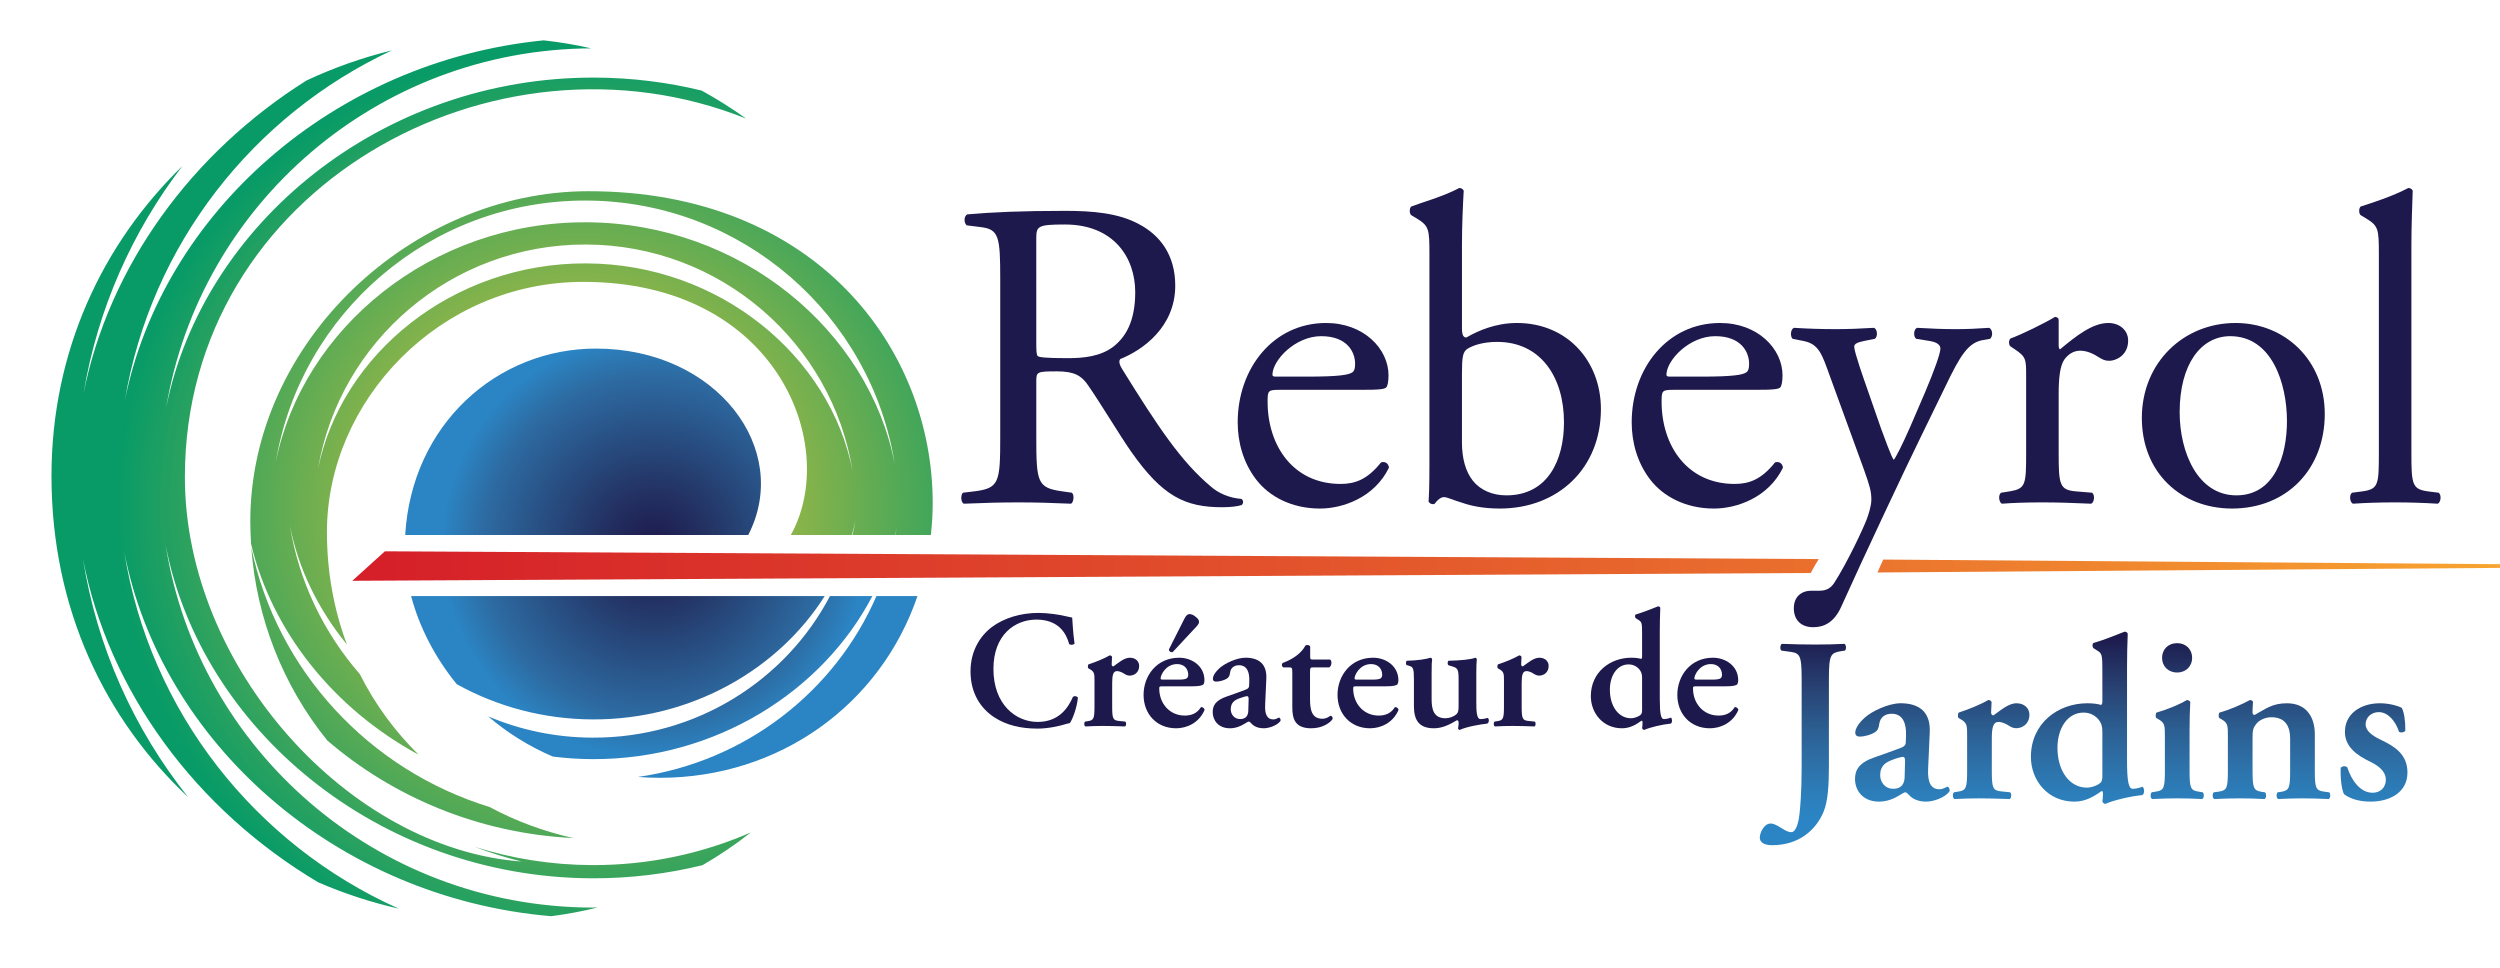 <?xml version="1.0" encoding="utf-8"?>
<!-- Generator: Adobe Illustrator 20.0.0, SVG Export Plug-In . SVG Version: 6.00 Build 0)  -->
<svg version="1.1" id="Calque_1" xmlns="http://www.w3.org/2000/svg" xmlns:xlink="http://www.w3.org/1999/xlink" x="0px" y="0px"
	 viewBox="0 0 677.966 262.487" enable-background="new 0 0 677.966 262.487" xml:space="preserve">
<g>
	<radialGradient id="SVGID_1_" cx="156.873" cy="137.904" r="125.188" gradientUnits="userSpaceOnUse">
		<stop  offset="0" style="stop-color:#FFCA30"/>
		<stop  offset="1" style="stop-color:#089B67"/>
	</radialGradient>
	<path fill="url(#SVGID_1_)" d="M159.589,51.853c-47.85,0-91.711,40.788-91.711,89.564c0,2.043,0.085,4.076,0.213,6.102
		c5.722,23.916,22.559,44.762,45.42,57.142c-6.415-6.312-11.814-13.646-15.913-21.825c-9.783-11.243-16.542-25.105-19-40.374
		c2.312,11.82,7.738,22.862,15.48,32.317c-3.502-9.355-5.417-19.601-5.417-30.488c0-35.561,30.487-67.849,69.532-67.849
		c52.707,0,69.656,44.604,56.271,68.639h16.568c0.355-1.283,0.684-2.575,0.953-3.883c-0.223,1.309-0.495,2.6-0.79,3.883h11.543
		c0.156-0.665,0.321-1.328,0.458-1.998c-0.113,0.671-0.255,1.332-0.385,1.998h9.629c0.312-2.831,0.497-5.713,0.497-8.66
		C252.938,94.38,221.139,51.853,159.589,51.853z M158.943,71.427c-36.214-0.138-66.421,24.684-72.71,55.773
		c5.816-34.659,36.211-61.03,72.729-60.89c36.52,0.14,66.712,26.743,72.257,61.448C225.171,96.619,195.16,71.566,158.943,71.427z
		 M158.985,60.281c-41.938-0.162-76.918,28.788-84.186,64.968c6.721-40.334,41.918-71.024,84.207-70.86
		c42.292,0.163,77.253,31.123,83.66,71.51C235.679,89.661,200.925,60.442,158.985,60.281z"/>
	<radialGradient id="SVGID_2_" cx="156.873" cy="137.904" r="125.189" gradientUnits="userSpaceOnUse">
		<stop  offset="0" style="stop-color:#FFCA30"/>
		<stop  offset="1" style="stop-color:#089B67"/>
	</radialGradient>
	<path fill="url(#SVGID_2_)" d="M132.79,218.856c-32.628-10.017-57.682-36.954-64.641-70.393
		c1.409,19.182,8.561,37.438,20.599,52.332c17.716,15.273,41.017,25.227,66.745,26.477
		C147.431,225.479,139.806,222.631,132.79,218.856z"/>
	<radialGradient id="SVGID_3_" cx="156.873" cy="137.905" r="125.188" gradientUnits="userSpaceOnUse">
		<stop  offset="0" style="stop-color:#FFCA30"/>
		<stop  offset="1" style="stop-color:#089B67"/>
	</radialGradient>
	<path fill="url(#SVGID_3_)" d="M22.476,151.449c6.946,36.157,30.748,68.163,63.825,87.826c7.053,3.051,14.372,5.448,21.843,7.14
		c-38.944-17.422-67.59-53.511-74.443-96.763c9.923,51.531,57.214,93.845,115.782,98.809c4.213-0.545,8.406-1.323,12.557-2.352
		c-0.515,0.005-1.028,0.014-1.545,0.012c-58.443-0.223-106.751-42.77-115.569-98.266c9.616,49.795,57.642,90.105,115.601,90.326
		c10.361,0.04,20.411-1.21,29.993-3.563c4.495-2.603,8.873-5.548,13.093-8.878c-13.179,5.739-27.747,8.919-43.073,8.86
		c-11.099-0.042-21.786-1.789-31.829-4.958c4.077,1.566,8.325,2.911,12.756,3.989c-46.765-3.407-91.329-52.582-91.329-104.265
		c0-78.417,83.758-124.637,152.216-97.201c-3.941-2.824-7.971-5.343-12.063-7.598c-9.248-2.26-18.936-3.488-28.918-3.526
		c-57.959-0.222-106.298,39.721-116.3,89.441c9.192-55.085,57.29-97.075,115.25-97.372c-4.277-0.976-8.576-1.695-12.878-2.173
		c-57.241,5.676-103.436,47.077-113.583,97.66c7.018-42.171,34.751-77.357,72.423-94.938c-7.978,1.943-15.744,4.689-23.166,8.165
		C51.984,41.403,29.58,72.09,22.65,106.714c3.809-22.939,13.234-43.982,26.815-61.692C27.946,65.914,13.96,95.037,13.96,129.105
		c0,36.289,14.763,66.158,37.038,87.058C36.374,197.775,26.3,175.641,22.476,151.449z"/>
</g>
<g>
	<path fill="#1D194D" d="M271.25,75.545c0-11.329-0.358-13.356-5.247-13.952l-3.816-0.477c-0.835-0.596-0.835-2.504,0.12-2.981
		c6.678-0.596,14.906-0.954,26.592-0.954c7.394,0,14.429,0.596,19.915,3.578c5.724,2.981,9.897,8.347,9.897,16.694
		c0,11.329-8.943,17.529-14.906,19.915c-0.596,0.715,0,1.908,0.596,2.862c9.539,15.383,15.86,24.923,23.969,31.72
		c2.027,1.789,5.008,3.101,8.228,3.339c0.596,0.238,0.715,1.192,0.119,1.67c-1.073,0.357-2.981,0.596-5.247,0.596
		c-10.136,0-16.217-2.981-24.684-15.025c-3.101-4.412-7.989-12.64-11.686-18.006c-1.789-2.624-3.697-3.816-8.467-3.816
		c-5.366,0-5.604,0.119-5.604,2.624v15.025c0,12.52,0.238,13.951,7.155,14.905l2.504,0.358c0.715,0.596,0.477,2.623-0.239,2.98
		c-5.366-0.238-9.42-0.357-14.19-0.357c-5.008,0-9.301,0.119-14.906,0.357c-0.715-0.357-0.954-2.146-0.239-2.98l2.981-0.358
		c6.917-0.835,7.155-2.385,7.155-14.905V75.545z M281.028,92.598c0,2.146,0,3.458,0.358,3.935c0.358,0.358,2.147,0.596,8.228,0.596
		c4.293,0,8.824-0.477,12.282-3.1c3.22-2.504,5.962-6.678,5.962-14.787c0-9.42-5.843-18.364-19.08-18.364
		c-7.393,0-7.751,0.477-7.751,3.816V92.598z"/>
	<path fill="#1D194D" d="M346.976,105.715c-3.1,0-3.219,0.238-3.219,3.22c0,12.044,7.035,22.299,19.795,22.299
		c3.935,0,7.274-1.192,10.971-5.843c1.192-0.357,2.027,0.357,2.146,1.431c-3.935,8.109-12.521,11.091-18.722,11.091
		c-7.751,0-13.833-3.34-17.291-7.871c-3.578-4.65-5.008-10.255-5.008-15.502c0-14.668,9.659-26.95,23.968-26.95
		c10.256,0,16.934,7.036,16.934,14.19c0,1.669-0.238,2.623-0.477,3.1c-0.358,0.716-2.026,0.835-7.035,0.835H346.976z
		 M354.37,102.137c8.825,0,11.448-0.477,12.402-1.192c0.357-0.238,0.716-0.715,0.716-2.266c0-3.339-2.267-7.513-9.183-7.513
		c-7.036,0-13.117,6.439-13.236,10.374c0,0.239,0,0.596,0.834,0.596H354.37z"/>
	<path fill="#1D194D" d="M387.64,68.987c0-7.036-0.119-7.751-3.696-9.898l-1.192-0.715c-0.597-0.358-0.597-2.027,0-2.385
		c2.742-1.073,8.466-2.624,12.998-5.008c0.477,0,0.954,0.238,1.192,0.715c-0.238,4.174-0.477,9.54-0.477,14.787V89.02
		c0,2.027,0.477,2.504,1.192,2.504c3.101-1.789,7.871-3.935,13.714-3.935c13.594,0,22.776,10.255,22.776,23.372
		c0,15.859-11.448,26.95-27.427,26.95c-4.412,0-7.751-0.716-10.137-1.551c-2.504-0.716-4.054-1.55-5.008-1.55
		s-1.908,0.954-2.504,1.788c-0.12,0.119-0.239,0.119-0.478,0.119c-0.477,0-0.954-0.238-1.192-0.715
		c0.119-1.67,0.238-3.936,0.238-10.137V68.987z M396.464,120.024c0,4.174,0.954,7.87,2.981,10.375
		c2.027,2.504,5.247,3.935,9.062,3.935c11.21,0,15.622-9.539,15.622-19.795c0-12.282-6.32-21.822-18.126-21.822
		c-3.577,0-6.439,0.835-8.108,1.908c-1.192,0.835-1.432,2.146-1.432,6.797V120.024z"/>
	<path fill="#1D194D" d="M453.823,105.715c-3.1,0-3.22,0.238-3.22,3.22c0,12.044,7.036,22.299,19.795,22.299
		c3.936,0,7.275-1.192,10.971-5.843c1.193-0.357,2.027,0.357,2.147,1.431c-3.935,8.109-12.521,11.091-18.722,11.091
		c-7.751,0-13.832-3.34-17.291-7.871c-3.577-4.65-5.008-10.255-5.008-15.502c0-14.668,9.659-26.95,23.969-26.95
		c10.255,0,16.933,7.036,16.933,14.19c0,1.669-0.238,2.623-0.477,3.1c-0.357,0.716-2.027,0.835-7.036,0.835H453.823z
		 M461.217,102.137c8.824,0,11.448-0.477,12.401-1.192c0.358-0.238,0.716-0.715,0.716-2.266c0-3.339-2.266-7.513-9.182-7.513
		c-7.036,0-13.117,6.439-13.237,10.374c0,0.239,0,0.596,0.835,0.596H461.217z"/>
	<path fill="#1D194D" d="M486.459,164.963c0-3.22,2.146-4.771,4.77-4.771h2.266c1.908,0,3.101-0.835,3.936-2.146
		c3.458-5.366,7.79-14.529,8.863-17.392c0.357-0.954,1.192-3.458,1.192-5.128c0-2.385-0.477-3.816-2.027-8.228l-9.301-25.519
		c-2.027-5.605-2.862-8.467-7.036-9.301l-2.98-0.596c-0.716-0.596-0.597-2.623,0.357-2.981c3.815,0.239,7.394,0.358,11.328,0.358
		c3.22,0,6.559-0.119,10.375-0.358c0.954,0.358,1.073,2.385,0.238,2.981l-2.982,0.596c-1.669,0.357-2.623,0.715-2.623,1.55
		c0,1.431,2.742,9.182,3.458,11.209l3.816,10.971c0.715,1.907,2.98,8.228,3.458,8.466c0.357-0.238,2.266-3.935,4.412-8.824
		l4.054-9.42c2.624-6.201,4.174-10.613,4.174-11.925c0-0.835-0.715-1.67-2.861-2.027l-3.697-0.596
		c-0.834-0.596-0.715-2.623,0.239-2.981c3.815,0.239,7.393,0.358,10.493,0.358c2.981,0,5.724-0.119,9.062-0.358
		c0.954,0.477,1.073,2.266,0.239,2.981l-2.027,0.357c-3.936,0.716-6.082,4.174-10.137,12.64l-6.678,13.714
		c-3.935,7.989-15.66,32.893-21.504,45.892c-2.026,4.531-4.889,5.604-7.632,5.604C488.247,170.09,486.459,167.943,486.459,164.963z"
		/>
	<path fill="#1D194D" d="M549.461,102.018c0-4.65,0-5.247-3.22-7.393l-1.073-0.716c-0.478-0.477-0.478-1.789,0.119-2.146
		c2.742-0.954,9.062-4.054,12.044-5.843c0.596,0.119,0.954,0.357,0.954,0.835v6.916c0,0.596,0.119,0.954,0.357,1.073
		c4.174-3.458,8.705-7.155,13.117-7.155c2.981,0,5.366,1.908,5.366,4.77c0,3.935-3.22,5.485-5.128,5.485
		c-1.192,0-1.788-0.358-2.623-0.835c-1.789-1.192-3.577-1.908-5.247-1.908c-1.908,0-3.339,1.073-4.293,2.385
		c-1.192,1.669-1.55,5.127-1.55,9.182v16.218c0,8.586,0.238,10.017,4.77,10.374l4.293,0.358c0.835,0.596,0.597,2.623-0.238,2.98
		c-5.604-0.238-9.062-0.357-13.236-0.357c-4.293,0-7.87,0.119-10.971,0.357c-0.835-0.357-1.073-2.385-0.239-2.98l2.267-0.358
		c4.412-0.715,4.531-1.788,4.531-10.374V102.018z"/>
	<path fill="#1D194D" d="M630.445,112.273c0,14.906-10.255,25.639-25.161,25.639c-13.713,0-24.445-9.659-24.445-24.565
		c0-15.025,11.328-25.757,25.399-25.757C619.594,87.589,630.445,97.606,630.445,112.273z M604.808,91.166
		c-7.87,0-13.714,7.513-13.714,20.63c0,10.852,4.89,22.537,15.383,22.537c10.494,0,13.714-10.971,13.714-20.152
		C620.191,104.045,616.136,91.166,604.808,91.166z"/>
	<path fill="#1D194D" d="M653.938,122.887c0,8.586,0.238,9.778,4.531,10.374l2.862,0.358c0.834,0.596,0.596,2.623-0.239,2.98
		c-3.935-0.238-7.394-0.357-11.566-0.357c-4.293,0-7.871,0.119-11.448,0.357c-0.835-0.357-1.073-2.385-0.238-2.98l2.742-0.358
		c4.413-0.596,4.532-1.788,4.532-10.374v-53.9c0-7.036-0.119-7.751-3.697-9.898l-1.192-0.715c-0.596-0.358-0.596-2.027,0-2.385
		c2.982-0.954,8.586-2.743,12.879-5.008c0.477,0,0.954,0.238,1.192,0.715c-0.119,3.577-0.357,9.54-0.357,14.787V122.887z"/>
</g>
<path fill="#1D194D" d="M291.402,174.557c-0.32,0.362-1.142,0.406-1.462,0.089c-0.777-2.855-2.835-6.619-8.872-6.619
	c-5.807,0-11.662,4.08-11.662,13.376c0,9.658,6.082,14.372,11.982,14.372c5.762,0,8.277-3.809,9.557-6.757
	c0.413-0.406,1.144-0.226,1.372,0.184c-0.319,3.037-1.553,6.03-2.194,6.891c-0.55,0.092-1.098,0.271-1.601,0.408
	c-1.006,0.318-4.161,1.088-7.134,1.088c-4.527,0-8.415-0.906-11.707-3.037c-3.704-2.402-6.494-6.527-6.494-12.468
	c0-5.307,2.378-9.431,5.762-12.019c3.384-2.537,8.003-3.851,12.622-3.851c2.607,0,5.762,0.453,7.912,0.996
	c0.549,0.135,0.869,0.181,1.282,0.271C290.855,168.525,290.945,171.201,291.402,174.557z"/>
<path fill="#1D194D" d="M296.81,184.804c0-2.041,0-2.584-1.145-3.266l-0.547-0.317c-0.14-0.181-0.14-0.815,0.043-1.041
	c1.966-0.638,4.39-1.632,5.762-2.45c0.274,0,0.549,0.137,0.642,0.409c-0.048,0.862-0.093,1.632-0.093,2.041
	c0,0.316,0.183,0.542,0.457,0.542c1.418-0.997,2.928-2.358,4.483-2.358c1.601,0,2.515,1.044,2.515,2.225
	c0,1.768-1.326,2.628-2.56,2.628c-0.458,0-0.87-0.136-1.235-0.361c-1.144-0.77-1.921-0.862-2.194-0.862
	c-1.054,0-1.329,1.043-1.329,3.266v6.21c0,3.355,0.184,3.855,1.785,4.037l1.783,0.182c0.32,0.319,0.275,1.133-0.09,1.314
	c-2.744-0.089-4.3-0.137-5.991-0.137c-1.51,0-3.019,0.048-4.757,0.137c-0.367-0.181-0.412-0.994-0.092-1.314l0.824-0.135
	c1.556-0.229,1.739-0.729,1.739-4.084V184.804z"/>
<path fill="#1D194D" d="M315.331,186.117c-0.867,0-0.96,0.048-0.96,0.59c0,4.084,2.836,7.347,6.906,7.347
	c1.828,0,3.338-0.591,4.39-2.268c0.457-0.136,0.961,0.317,1.006,0.727c-1.556,3.627-4.939,4.988-7.729,4.988
	c-5.304,0-8.824-3.901-8.824-9.071c0-5.121,3.52-10.066,9.649-10.066c3.383,0,6.859,2.179,6.859,6.122
	c0,0.409-0.046,0.683-0.229,1.044c-0.274,0.409-1.326,0.588-3.155,0.588H315.331z M319.539,184.306c1.326,0,1.919-0.137,2.241-0.319
	c0.273-0.18,0.455-0.542,0.455-0.951c0-1.632-1.05-2.947-3.018-2.947c-3.063,0-4.48,2.947-4.48,3.898
	c0,0.183,0.092,0.319,0.64,0.319H319.539z M317.984,176.869c-0.594,0.045-0.914-0.182-1.007-0.725l4.162-8.253
	c0.503-1.042,0.96-1.359,1.418-1.359c0.502,0,1.005,0.181,1.554,0.634c0.778,0.591,1.052,0.952,1.052,1.496
	c0,0.543-0.503,1.043-1.142,1.723L317.984,176.869z"/>
<path fill="#1D194D" d="M343.093,191.106c-0.138,2.628,0.549,3.989,2.194,3.989c0.779,0,1.419-0.498,1.554-0.498
	c0.23,0,0.55,0.498,0.412,0.907c-0.915,1.27-3.155,1.996-4.572,1.996c-1.144,0-2.423-0.317-3.293-1.27
	c-0.32-0.318-0.503-0.544-0.732-0.544c-0.229,0-0.547,0.226-1.234,0.635c-0.869,0.542-2.241,1.18-3.888,1.18
	c-3.109,0-4.665-2.133-4.665-4.399c0-1.634,0.642-3.129,3.796-4.217c1.601-0.543,3.338-1.178,5.031-1.814
	c0.915-0.317,1.05-0.726,1.05-1.18l0.046-1.178c0.092-2.312-0.547-4.309-2.789-4.309c-1.281,0-2.241,0.679-2.423,1.996
	c-0.092,0.862-0.367,1.315-0.869,1.631c-0.642,0.408-1.921,0.818-2.928,0.818c-0.595,0-0.869-0.32-0.869-0.73
	c0-0.542,0.273-1.495,1.784-2.9c1.418-1.314,4.711-2.857,7.043-2.857c3.611,0,5.854,1.68,5.67,5.669L343.093,191.106z
	 M338.611,189.564c0-0.499-0.138-0.771-0.365-0.771c-0.367,0-1.19,0.226-2.013,0.546c-1.282,0.452-2.471,1.088-2.471,3.037
	c0,1.18,0.824,2.63,2.561,2.63c1.646,0,2.149-1.089,2.196-2.177L338.611,189.564z"/>
<path fill="#1D194D" d="M356.128,180.995c-0.824,0-0.869,0.089-0.869,1.542v6.982c0,2.856,0.412,5.395,3.338,5.395
	c0.915,0,1.462-0.316,2.194-0.814c0.411,0.046,0.686,0.406,0.594,0.906c-0.914,1.27-3.017,2.495-5.808,2.495
	c-4.344,0-5.122-2.495-5.122-5.671v-9.204c0-1.586-0.09-1.631-0.824-1.631h-1.598c-0.458-0.227-0.551-0.952-0.137-1.225
	c1.554-0.588,2.605-1.178,3.61-1.904c0.87-0.633,1.876-1.587,2.516-2.812c0.412-0.27,1.052-0.134,1.28,0.228v2.721
	c0,0.727,0,0.862,0.869,0.862h4.528c0.273,0.137,0.365,0.499,0.365,0.952c-0.046,0.546-0.228,0.952-0.595,1.179H356.128z"/>
<path fill="#1D194D" d="M367.929,186.117c-0.867,0-0.962,0.048-0.962,0.59c0,4.084,2.836,7.347,6.906,7.347
	c1.827,0,3.341-0.591,4.39-2.268c0.459-0.136,0.962,0.317,1.007,0.727c-1.555,3.627-4.939,4.988-7.727,4.988
	c-5.307,0-8.826-3.901-8.826-9.071c0-5.121,3.52-10.066,9.647-10.066c3.385,0,6.86,2.179,6.86,6.122
	c0,0.409-0.046,0.683-0.229,1.044c-0.274,0.409-1.327,0.588-3.154,0.588H367.929z M372.137,184.306c1.324,0,1.92-0.137,2.241-0.319
	c0.272-0.18,0.455-0.542,0.455-0.951c0-1.632-1.051-2.947-3.017-2.947c-3.064,0-4.481,2.947-4.481,3.898
	c0,0.183,0.09,0.319,0.642,0.319H372.137z"/>
<path fill="#1D194D" d="M400.355,190.199c0,2.539,0.044,4.807,1.141,4.807c0.641,0,1.327-0.136,1.969-0.317
	c0.364,0.226,0.456,1.181-0.138,1.542c-2.013,0.227-5.534,0.816-7.5,1.724c-0.229-0.047-0.366-0.229-0.412-0.453
	c0.091-0.546,0.183-1.226,0.139-1.679c-0.048-0.362-0.184-0.499-0.458-0.499c-1.92,1.134-3.933,2.178-6.22,2.178
	c-4.116,0-5.44-2.269-5.44-6.033v-7.073c0-3.174-0.185-3.489-1.329-3.853l-0.64-0.18c-0.275-0.227-0.275-1.044,0.092-1.18
	c2.745-0.047,5.351-0.454,6.357-0.819c0.23,0.048,0.411,0.185,0.457,0.409c-0.092,0.546-0.138,1.633-0.138,3.854v6.985
	c0,2.675,0.504,5.167,3.75,5.167c1.053,0,2.241-0.406,3.019-1.134c0.457-0.451,0.55-0.859,0.55-2.538v-6.847
	c0-2.902-0.275-3.129-2.014-3.627l-0.73-0.228c-0.322-0.226-0.322-1.042,0.045-1.223c3.065-0.047,6.266-0.362,7.18-0.819
	c0.227,0.048,0.411,0.185,0.457,0.409c-0.092,0.861-0.136,2.178-0.136,3.854V190.199z"/>
<path fill="#1D194D" d="M407.857,184.804c0-2.041,0-2.584-1.143-3.266l-0.548-0.317c-0.14-0.181-0.14-0.815,0.045-1.041
	c1.967-0.638,4.392-1.632,5.761-2.45c0.274,0,0.55,0.137,0.642,0.409c-0.048,0.862-0.092,1.632-0.092,2.041
	c0,0.316,0.184,0.542,0.457,0.542c1.417-0.997,2.926-2.358,4.483-2.358c1.601,0,2.513,1.044,2.513,2.225
	c0,1.768-1.325,2.628-2.56,2.628c-0.458,0-0.868-0.136-1.235-0.361c-1.143-0.77-1.921-0.862-2.195-0.862
	c-1.053,0-1.326,1.043-1.326,3.266v6.21c0,3.355,0.184,3.855,1.785,4.037l1.783,0.182c0.32,0.319,0.272,1.133-0.094,1.314
	c-2.742-0.089-4.298-0.137-5.989-0.137c-1.509,0-3.019,0.048-4.755,0.137c-0.367-0.181-0.413-0.994-0.093-1.314l0.823-0.135
	c1.554-0.229,1.738-0.729,1.738-4.084V184.804z"/>
<path fill="#1D194D" d="M450.111,189.474c0,4.125,0.32,5.531,1.098,5.531c0.504,0,1.235-0.136,1.922-0.408
	c0.364,0.272,0.457,1.36-0.046,1.633c-2.333,0.227-5.581,0.997-7.227,1.724c-0.229-0.047-0.457-0.229-0.547-0.501l0.09-0.679
	c0.047-0.682,0.047-1.044-0.046-1.27l-0.228-0.045c-1.371,0.997-3.064,2.041-5.26,2.041c-5.213,0-8.459-4.173-8.459-8.708
	c0-6.528,5.259-10.43,10.975-10.43c1.189,0,2.056,0.137,2.649,0.32c0.186-0.047,0.278-0.227,0.278-0.727v-5.938
	c0-3.039-0.047-3.357-1.054-3.944l-0.639-0.411c-0.275-0.182-0.32-0.906,0-1.042c1.782-0.499,4.16-1.451,5.989-2.177
	c0.275-0.045,0.55,0.136,0.641,0.364c-0.091,1.812-0.138,4.624-0.138,6.573V189.474z M445.311,183.896
	c0-0.906-0.14-1.541-0.597-2.176c-0.639-0.862-1.646-1.541-3.064-1.541c-3.11,0-5.075,3.036-5.075,6.846
	c0,4.671,2.47,7.753,5.716,7.753c1.097,0,2.333-0.588,2.698-0.997c0.228-0.226,0.321-0.635,0.321-1.269V183.896z"/>
<path fill="#1D194D" d="M460.083,186.117c-0.869,0-0.961,0.048-0.961,0.59c0,4.084,2.838,7.347,6.904,7.347
	c1.829,0,3.34-0.591,4.391-2.268c0.458-0.136,0.963,0.317,1.007,0.727c-1.556,3.627-4.938,4.988-7.729,4.988
	c-5.304,0-8.826-3.901-8.826-9.071c0-5.121,3.523-10.066,9.649-10.066c3.384,0,6.862,2.179,6.862,6.122
	c0,0.409-0.047,0.683-0.232,1.044c-0.273,0.409-1.325,0.588-3.153,0.588H460.083z M464.291,184.306c1.325,0,1.919-0.137,2.24-0.319
	c0.275-0.18,0.457-0.542,0.457-0.951c0-1.632-1.051-2.947-3.018-2.947c-3.064,0-4.481,2.947-4.481,3.898
	c0,0.183,0.09,0.319,0.64,0.319H464.291z"/>
<linearGradient id="SVGID_4_" gradientUnits="userSpaceOnUse" x1="488.921" y1="172.904" x2="488.921" y2="229.34">
	<stop  offset="0" style="stop-color:#1D194D"/>
	<stop  offset="0.045" style="stop-color:#1F2254"/>
	<stop  offset="0.248" style="stop-color:#284374"/>
	<stop  offset="0.439" style="stop-color:#2C5E91"/>
	<stop  offset="0.613" style="stop-color:#2D71A9"/>
	<stop  offset="0.765" style="stop-color:#2C7FBB"/>
	<stop  offset="0.877" style="stop-color:#2B85C4"/>
</linearGradient>
<path fill="url(#SVGID_4_)" d="M495.974,207.844c0,4.993-0.255,9.354-1.401,12.197c-2.038,4.992-6.694,9.163-13.96,9.163
	c-1.53,0-3.378-0.379-3.378-2.085c0-1.199,1.084-3.791,2.933-3.791c0.893,0,1.85,0.567,2.869,1.199
	c1.592,1.014,2.166,1.14,2.739,1.14c1.53,0,2.102-3.667,2.232-4.994c0.127-1.074,0.574-5.689,0.574-12.384v-24.27
	c0-6.764-0.574-6.954-3.635-7.332l-1.85-0.252c-0.444-0.316-0.384-1.58,0.129-1.833c3.313,0.127,6.184,0.189,9.051,0.189
	c2.868,0,5.546-0.062,7.903-0.189c0.51,0.253,0.573,1.518,0.127,1.833l-0.893,0.126c-2.868,0.504-3.441,0.694-3.441,7.458V207.844z"
	/>
<linearGradient id="SVGID_5_" gradientUnits="userSpaceOnUse" x1="515.891" y1="172.904" x2="515.891" y2="229.34">
	<stop  offset="0" style="stop-color:#1D194D"/>
	<stop  offset="0.045" style="stop-color:#1F2254"/>
	<stop  offset="0.248" style="stop-color:#284374"/>
	<stop  offset="0.439" style="stop-color:#2C5E91"/>
	<stop  offset="0.613" style="stop-color:#2D71A9"/>
	<stop  offset="0.765" style="stop-color:#2C7FBB"/>
	<stop  offset="0.877" style="stop-color:#2B85C4"/>
</linearGradient>
<path fill="url(#SVGID_5_)" d="M522.879,208.476c-0.191,3.664,0.766,5.562,3.06,5.562c1.083,0,1.976-0.695,2.166-0.695
	c0.318,0,0.766,0.695,0.574,1.263c-1.274,1.77-4.397,2.783-6.374,2.783c-1.594,0-3.378-0.442-4.589-1.771
	c-0.447-0.442-0.701-0.757-1.018-0.757c-0.32,0-0.767,0.314-1.723,0.884c-1.209,0.757-3.122,1.645-5.418,1.645
	c-4.336,0-6.5-2.972-6.5-6.132c0-2.276,0.891-4.36,5.288-5.877c2.23-0.758,4.653-1.643,7.012-2.528
	c1.274-0.443,1.467-1.012,1.467-1.644l0.063-1.643c0.128-3.223-0.764-6.005-3.889-6.005c-1.784,0-3.122,0.947-3.376,2.782
	c-0.127,1.201-0.513,1.833-1.211,2.274c-0.894,0.567-2.678,1.139-4.08,1.139c-0.831,0-1.212-0.444-1.212-1.015
	c0-0.756,0.381-2.084,2.485-4.043c1.977-1.833,6.566-3.982,9.815-3.982c5.035,0,8.16,2.341,7.903,7.901L522.879,208.476z
	 M516.631,206.328c0-0.696-0.19-1.075-0.508-1.075c-0.512,0-1.658,0.314-2.807,0.759c-1.783,0.632-3.44,1.516-3.44,4.232
	c0,1.645,1.147,3.667,3.57,3.667c2.293,0,2.994-1.517,3.059-3.035L516.631,206.328z"/>
<linearGradient id="SVGID_6_" gradientUnits="userSpaceOnUse" x1="539.974" y1="172.904" x2="539.974" y2="229.34">
	<stop  offset="0" style="stop-color:#1D194D"/>
	<stop  offset="0.045" style="stop-color:#1F2254"/>
	<stop  offset="0.248" style="stop-color:#284374"/>
	<stop  offset="0.439" style="stop-color:#2C5E91"/>
	<stop  offset="0.613" style="stop-color:#2D71A9"/>
	<stop  offset="0.765" style="stop-color:#2C7FBB"/>
	<stop  offset="0.877" style="stop-color:#2B85C4"/>
</linearGradient>
<path fill="url(#SVGID_6_)" d="M533.462,199.691c0-2.845,0-3.601-1.593-4.552l-0.766-0.441c-0.191-0.251-0.191-1.138,0.062-1.453
	c2.744-0.886,6.122-2.273,8.032-3.413c0.383,0,0.766,0.189,0.893,0.569c-0.063,1.2-0.127,2.275-0.127,2.844
	c0,0.442,0.255,0.757,0.636,0.757c1.977-1.39,4.079-3.286,6.247-3.286c2.231,0,3.507,1.454,3.507,3.099
	c0,2.464-1.849,3.665-3.57,3.665c-0.638,0-1.21-0.19-1.721-0.506c-1.592-1.073-2.677-1.2-3.06-1.2c-1.465,0-1.849,1.453-1.849,4.55
	v8.657c0,4.678,0.254,5.373,2.485,5.625l2.485,0.255c0.448,0.444,0.382,1.578-0.125,1.83c-3.823-0.123-5.992-0.189-8.351-0.189
	c-2.101,0-4.208,0.066-6.628,0.189c-0.512-0.252-0.575-1.386-0.131-1.83l1.15-0.189c2.166-0.317,2.421-1.013,2.421-5.69V199.691z"/>
<linearGradient id="SVGID_7_" gradientUnits="userSpaceOnUse" x1="566.102" y1="172.904" x2="566.102" y2="229.34">
	<stop  offset="0" style="stop-color:#1D194D"/>
	<stop  offset="0.045" style="stop-color:#1F2254"/>
	<stop  offset="0.248" style="stop-color:#284374"/>
	<stop  offset="0.439" style="stop-color:#2C5E91"/>
	<stop  offset="0.613" style="stop-color:#2D71A9"/>
	<stop  offset="0.765" style="stop-color:#2C7FBB"/>
	<stop  offset="0.877" style="stop-color:#2B85C4"/>
</linearGradient>
<path fill="url(#SVGID_7_)" d="M576.821,206.201c0,5.748,0.447,7.71,1.53,7.71c0.701,0,1.72-0.189,2.677-0.568
	c0.51,0.379,0.639,1.895-0.063,2.274c-3.251,0.316-7.776,1.391-10.07,2.402c-0.318-0.064-0.639-0.318-0.765-0.697l0.126-0.946
	c0.065-0.948,0.065-1.454-0.064-1.77l-0.317-0.062c-1.911,1.391-4.269,2.846-7.329,2.846c-7.267,0-11.793-5.816-11.793-12.136
	c0-9.1,7.332-14.537,15.298-14.537c1.657,0,2.869,0.189,3.697,0.444c0.254-0.064,0.383-0.316,0.383-1.012v-8.278
	c0-4.235-0.065-4.677-1.468-5.497l-0.892-0.571c-0.383-0.253-0.445-1.264,0-1.453c2.485-0.696,5.803-2.021,8.35-3.035
	c0.383-0.062,0.766,0.189,0.894,0.507c-0.128,2.528-0.192,6.446-0.192,9.164V206.201z M570.13,198.428
	c0-1.264-0.193-2.149-0.831-3.033c-0.89-1.202-2.294-2.149-4.269-2.149c-4.335,0-7.074,4.234-7.074,9.542
	c0,6.513,3.442,10.808,7.967,10.808c1.53,0,3.251-0.82,3.761-1.39c0.318-0.316,0.447-0.885,0.447-1.77V198.428z"/>
<linearGradient id="SVGID_8_" gradientUnits="userSpaceOnUse" x1="590.434" y1="172.904" x2="590.434" y2="229.34">
	<stop  offset="0" style="stop-color:#1D194D"/>
	<stop  offset="0.045" style="stop-color:#1F2254"/>
	<stop  offset="0.248" style="stop-color:#284374"/>
	<stop  offset="0.439" style="stop-color:#2C5E91"/>
	<stop  offset="0.613" style="stop-color:#2D71A9"/>
	<stop  offset="0.765" style="stop-color:#2C7FBB"/>
	<stop  offset="0.877" style="stop-color:#2B85C4"/>
</linearGradient>
<path fill="url(#SVGID_8_)" d="M593.781,208.98c0,4.678,0.255,5.373,2.422,5.69l1.148,0.189c0.444,0.444,0.382,1.578-0.127,1.83
	c-2.358-0.123-4.526-0.189-6.885-0.189c-2.103,0-4.27,0.066-6.691,0.189c-0.513-0.252-0.573-1.386-0.129-1.83l1.147-0.189
	c2.166-0.317,2.421-1.013,2.421-5.69v-9.289c0-2.845,0-3.601-1.592-4.552l-0.767-0.441c-0.19-0.251-0.19-1.138,0.064-1.453
	c3.314-0.949,6.502-2.34,8.286-3.413c0.383,0.063,0.703,0.189,0.895,0.507c-0.13,2.084-0.191,5.12-0.191,7.711V208.98z
	 M586.323,178.393c0-2.275,1.657-3.98,4.077-3.98c2.423,0,4.081,1.706,4.081,3.98c0,2.275-1.658,3.981-4.081,3.981
	C587.981,182.375,586.323,180.669,586.323,178.393z"/>
<linearGradient id="SVGID_9_" gradientUnits="userSpaceOnUse" x1="615.995" y1="172.904" x2="615.995" y2="229.34">
	<stop  offset="0" style="stop-color:#1D194D"/>
	<stop  offset="0.045" style="stop-color:#1F2254"/>
	<stop  offset="0.248" style="stop-color:#284374"/>
	<stop  offset="0.439" style="stop-color:#2C5E91"/>
	<stop  offset="0.613" style="stop-color:#2D71A9"/>
	<stop  offset="0.765" style="stop-color:#2C7FBB"/>
	<stop  offset="0.877" style="stop-color:#2B85C4"/>
</linearGradient>
<path fill="url(#SVGID_9_)" d="M610.864,208.98c0,4.678,0.255,5.373,2.421,5.753l0.956,0.127c0.447,0.444,0.384,1.578-0.126,1.83
	c-2.231-0.123-4.399-0.189-6.757-0.189c-2.04,0-4.206,0.066-6.885,0.189c-0.511-0.252-0.573-1.386-0.125-1.83l1.4-0.189
	c2.167-0.317,2.422-1.013,2.422-5.69v-9.289c0-2.845,0-3.601-1.593-4.552l-0.766-0.441c-0.191-0.251-0.191-1.138,0.064-1.453
	c2.741-0.759,6.245-2.273,8.286-3.413c0.446,0,0.701,0.253,0.827,0.507c-0.126,1.199-0.126,2.4-0.126,2.906
	c0,0.442,0.193,0.569,0.574,0.632c2.994-1.643,4.781-3.161,8.729-3.161c5.162,0,7.587,3.54,7.587,8.469v9.796
	c0,4.678,0.254,5.373,2.423,5.69l1.466,0.189c0.445,0.444,0.381,1.578-0.128,1.83c-2.678-0.123-4.844-0.189-7.204-0.189
	c-2.102,0-4.269,0.066-6.501,0.189c-0.509-0.252-0.573-1.386-0.126-1.83l0.954-0.127c2.167-0.38,2.423-1.075,2.423-5.753v-8.72
	c0-3.227-1.273-5.753-5.099-5.753c-1.976,0-3.569,1.014-4.207,1.961c-0.83,1.138-0.892,1.707-0.892,4.044V208.98z"/>
<linearGradient id="SVGID_10_" gradientUnits="userSpaceOnUse" x1="643.808" y1="172.904" x2="643.808" y2="229.34">
	<stop  offset="0" style="stop-color:#1D194D"/>
	<stop  offset="0.045" style="stop-color:#1F2254"/>
	<stop  offset="0.248" style="stop-color:#284374"/>
	<stop  offset="0.439" style="stop-color:#2C5E91"/>
	<stop  offset="0.613" style="stop-color:#2D71A9"/>
	<stop  offset="0.765" style="stop-color:#2C7FBB"/>
	<stop  offset="0.877" style="stop-color:#2B85C4"/>
</linearGradient>
<path fill="url(#SVGID_10_)" d="M635.66,215.364c-0.636-1.201-1.019-4.422-0.891-7.141c0.384-0.507,1.338-0.569,1.784-0.127
	c1.148,3.54,3.506,6.888,6.885,6.888c1.976,0,3.568-1.326,3.568-3.537c0-2.339-2.104-3.855-4.334-4.931
	c-3.314-1.58-6.755-3.919-6.755-7.964c-0.065-4.93,4.206-7.837,9.496-7.837c2.613,0,5.035,0.76,5.928,1.266
	c0.638,1.326,0.955,3.287,0.955,6.13c-0.191,0.506-1.273,0.695-1.721,0.316c-0.957-2.906-2.994-5.309-5.48-5.309
	c-2.04,0-3.57,1.452-3.57,3.286c0,1.833,1.85,3.16,4.271,4.297c3.44,1.643,7.074,3.792,7.074,8.783c0,5.499-4.907,7.903-9.942,7.903
	C640.316,217.389,637.701,216.881,635.66,215.364z"/>
<linearGradient id="SVGID_11_" gradientUnits="userSpaceOnUse" x1="95.531" y1="153.505" x2="839.528" y2="153.505">
	<stop  offset="0" style="stop-color:#D51E29"/>
	<stop  offset="1" style="stop-color:#FCB731"/>
</linearGradient>
<path fill="url(#SVGID_11_)" d="M493.225,151.612l-388.844-2.107l-8.849,8l395.515-2.122
	C491.721,154.096,492.443,152.836,493.225,151.612z"/>
<linearGradient id="SVGID_12_" gradientUnits="userSpaceOnUse" x1="204.124" y1="153.495" x2="744.969" y2="153.495">
	<stop  offset="0" style="stop-color:#D51E29"/>
	<stop  offset="1" style="stop-color:#FCB731"/>
</linearGradient>
<path fill="url(#SVGID_12_)" d="M744.969,153.505l-234.258-1.762c-0.549,1.157-1.068,2.325-1.555,3.505L744.969,153.505z"/>
<g>
	<radialGradient id="SVGID_13_" cx="177.244" cy="148.09" r="70.76" gradientUnits="userSpaceOnUse">
		<stop  offset="0" style="stop-color:#1D194D"/>
		<stop  offset="0.205" style="stop-color:#233162"/>
		<stop  offset="0.656" style="stop-color:#2D6BA2"/>
		<stop  offset="0.814" style="stop-color:#2B85C4"/>
	</radialGradient>
	<path fill="url(#SVGID_13_)" d="M202.916,145.082c11.944-23.217-8.506-50.554-41.288-50.554c-26.705,0-49.955,20.394-51.746,50.554
		H202.916z"/>
	<radialGradient id="SVGID_14_" cx="177.244" cy="148.09" r="70.759" gradientUnits="userSpaceOnUse">
		<stop  offset="0" style="stop-color:#1D194D"/>
		<stop  offset="0.205" style="stop-color:#233162"/>
		<stop  offset="0.656" style="stop-color:#2D6BA2"/>
		<stop  offset="0.814" style="stop-color:#2B85C4"/>
	</radialGradient>
	<path fill="url(#SVGID_14_)" d="M237.676,161.648c-11.203,25.868-35.509,44.898-64.698,49.05c1.945,0.146,3.923,0.232,5.946,0.232
		c32.434,0,59.83-19.802,69.884-49.282H237.676z"/>
	<g>
		<radialGradient id="SVGID_15_" cx="177.244" cy="148.089" r="70.758" gradientUnits="userSpaceOnUse">
			<stop  offset="0" style="stop-color:#1D194D"/>
			<stop  offset="0.205" style="stop-color:#233162"/>
			<stop  offset="0.656" style="stop-color:#2D6BA2"/>
			<stop  offset="0.814" style="stop-color:#2B85C4"/>
		</radialGradient>
		<path fill="url(#SVGID_15_)" d="M223.65,161.648H111.491c2.164,8.235,6.359,16.516,12.362,23.886
			c10.771,5.988,23.363,9.511,36.836,9.562C187.624,195.197,211.158,181.417,223.65,161.648z"/>
		<radialGradient id="SVGID_16_" cx="177.244" cy="148.09" r="70.758" gradientUnits="userSpaceOnUse">
			<stop  offset="0" style="stop-color:#1D194D"/>
			<stop  offset="0.205" style="stop-color:#233162"/>
			<stop  offset="0.656" style="stop-color:#2D6BA2"/>
			<stop  offset="0.814" style="stop-color:#2B85C4"/>
		</radialGradient>
		<path fill="url(#SVGID_16_)" d="M225.072,161.648c-11.98,22.877-36.346,38.498-64.402,38.393
			c-10.054-0.038-19.618-2.093-28.296-5.77c5.071,4.337,10.93,8.076,17.545,10.899c3.513,0.438,7.092,0.683,10.729,0.696
			c33.511,0.127,62.485-18.427,75.921-44.219H225.072z"/>
	</g>
</g>
</svg>
